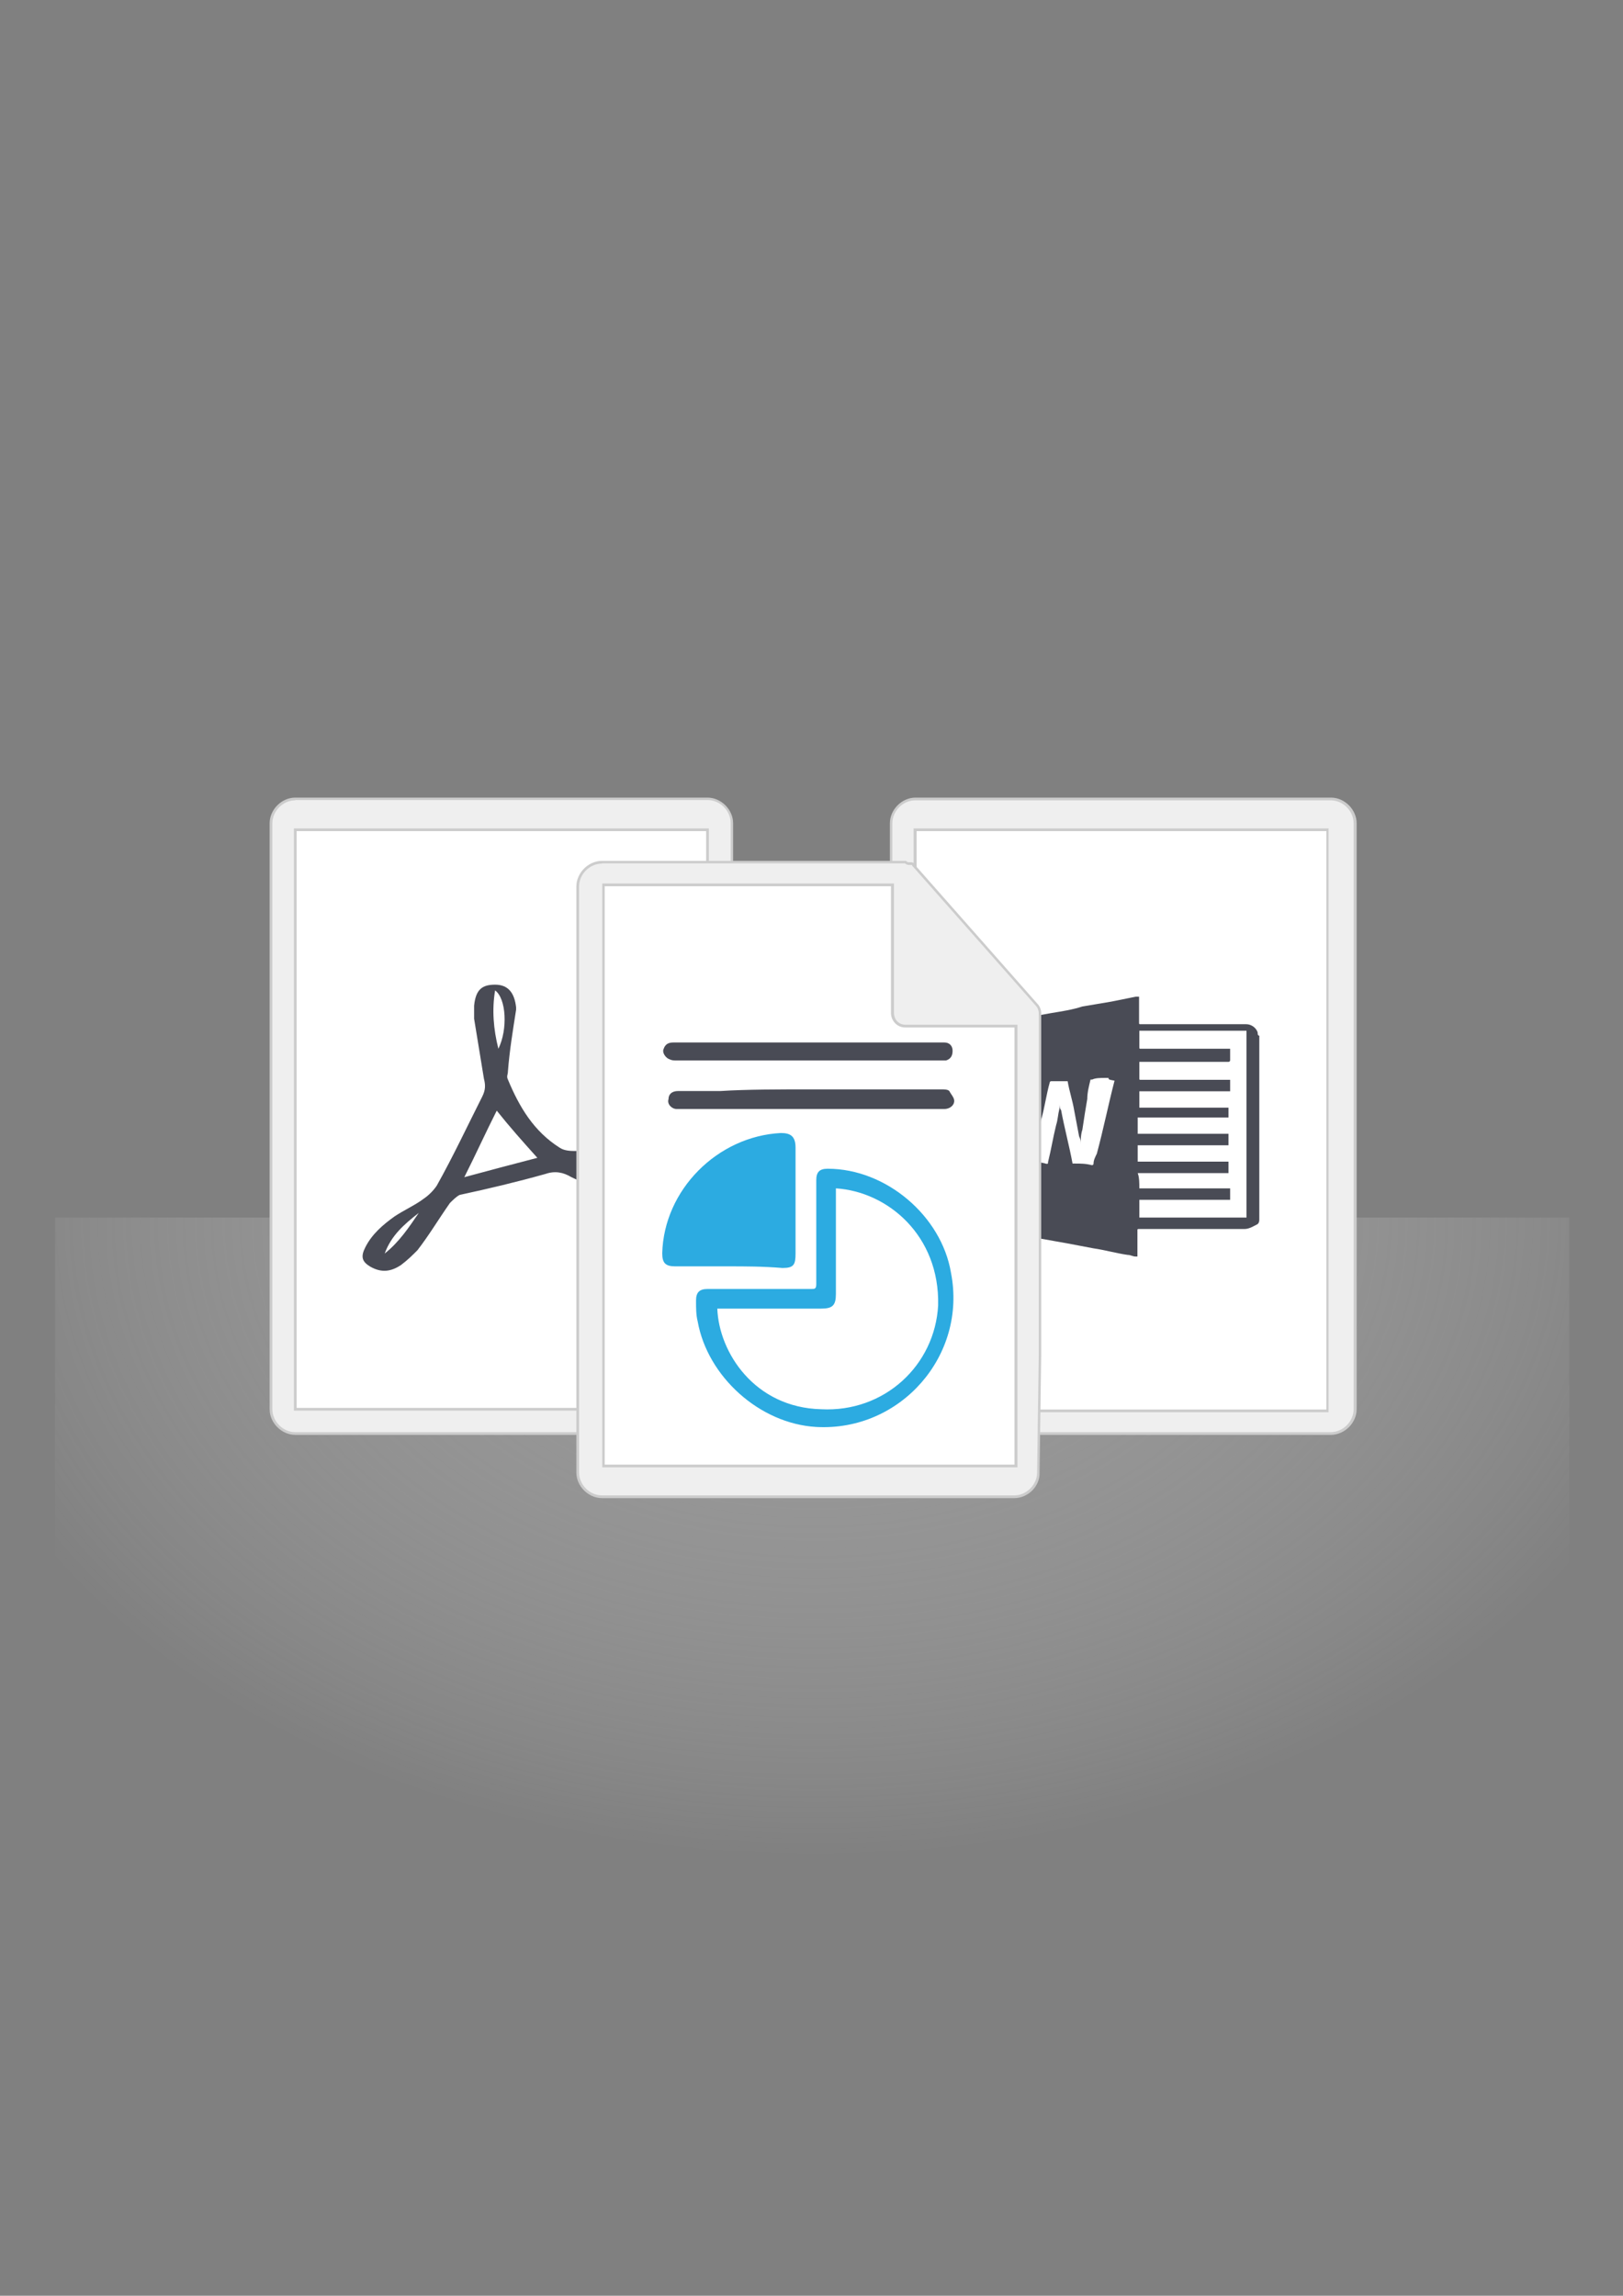 <?xml version="1.0" encoding="utf-8"?>
<!-- Generator: Adobe Illustrator 18.1.0, SVG Export Plug-In . SVG Version: 6.00 Build 0)  -->
<svg version="1.1" id="Capa_1" xmlns="http://www.w3.org/2000/svg" xmlns:xlink="http://www.w3.org/1999/xlink" x="0px" y="0px"
	 viewBox="0 0 595.3 841.9" enable-background="new 0 0 595.3 841.9" xml:space="preserve">
<rect x="0" y="0" width="595.3" height="841.9" fill="#808080" stroke="none"/>
<radialGradient id="SVGID_1_" cx="50.233" cy="800.887" r="71.801" gradientTransform="matrix(5.953 0 0 4.201 0 -2916.351)" gradientUnits="userSpaceOnUse">
	<stop  offset="0" style="stop-color:#B0B0B0"/>
	<stop  offset="0.17" style="stop-color:#BBBBBB;stop-opacity:0.781"/>
	<stop  offset="0.474" style="stop-color:#DADADA;stop-opacity:0.391"/>
	<stop  offset="0.777" style="stop-color:#FFFFFF;stop-opacity:0"/>
</radialGradient>
<rect x="20.2" y="446.5" opacity="0.5" fill="url(#SVGID_1_)" enable-background="new    " width="555.4" height="245.3"/>
<g>
	<path fill="#FFFFFF" d="M335.7,304.3h151.2v33.3v6.5v173.2H381v-47c0-2.4-1.8-4.8-4.8-4.8h-40.5V344.2v-6.5V304.3z"/>
	<g>
		<path fill="#EFEFEF" d="M326.8,344.7v125v0.6c0,1.2,0.6,2.4,1.2,3l45.2,51.2l0,0c0,0.6,0.6,0.6,1.2,0.6c0,0,0,0,0.6,0
			c0,0,0.6,0,1.2,0.6l0,0c0.6,0,0.6,0,1.2,0h110.7c4.8,0,8.9-4.2,8.9-8.9V338.2l0,0v-36.3c0-4.8-4.2-8.9-8.9-8.9H335.7
			c-4.8,0-8.9,4.2-8.9,8.9V344.7L326.8,344.7z M335.7,304.3h151.2v33.3v6.5v173.2H381v-47c0-2.4-1.8-4.8-4.8-4.8h-40.5V344.2v-6.5
			V304.3z"/>
		<path fill="#CCCCCC" d="M488.1,526.2H376l-0.1-0.1c-0.4-0.4-0.8-0.4-0.8-0.4h-0.6c-0.5,0-1.5,0-1.7-0.9l-45.1-51.1
			c-0.6-0.6-1.3-1.9-1.3-3.3V301.9c0-5,4.4-9.4,9.4-9.4h152.4c5,0,9.4,4.4,9.4,9.4v214.9C497.6,521.8,493.2,526.2,488.1,526.2z
			 M376.4,525.2h111.7c4.5,0,8.4-3.9,8.4-8.4V301.9c0-4.5-3.9-8.4-8.4-8.4H335.7c-4.5,0-8.4,3.9-8.4,8.4v168.5c0,1,0.5,2.1,1,2.6
			l45.4,51.4v0.2c0.1,0.1,0.5,0.1,0.7,0.1h0.6C375.1,524.6,375.7,524.6,376.4,525.2z M487.4,517.9h-107v-47.5c0-2.1-1.5-4.3-4.3-4.3
			h-41V303.8h152.2V517.9z M381.5,516.9h105V304.8H336.2v160.3h40c3.3,0,5.3,2.7,5.3,5.3V516.9z"/>
	</g>
	<path fill="#494B55" d="M361.3,449.5c0-24.4,0-49.4,0-73.8c1.2,0,2.4-0.6,3.6-0.6c3.6-0.6,7.1-1.2,10.7-1.8
		c3.6-0.6,6.5-1.2,10.1-1.8c3.6-0.6,7.7-1.2,11.3-2.4c3.6-0.6,7.1-1.2,10.7-1.8c3-0.6,6-1.2,8.9-1.8c0.6,0,0.6,0,1.2,0
		c0,0,0,0,0,0.6c0,3,0,6,0,8.9c0,0.6,0,0.6,0.6,0.6c12.5,0,25.6,0,38.1,0h0.6c1.8,0,3.6,1.2,4.2,3c0,0.6,0,1.2,0.6,1.2
		c0,22.6,0,45.2,0,67.3l0,0c0,0.6,0,1.2-0.6,1.8c-1.2,0.6-3,1.8-4.8,1.8c-13.1,0-25.6,0-38.7,0c-0.6,0-0.6,0-0.6,0.6c0,3,0,6,0,8.9
		c0,0,0,0,0,0.6c0,0,0,0-0.6,0c-1.2,0-1.8-0.6-3-0.6c-4.2-0.6-8.3-1.8-12.5-2.4c-3-0.6-6.5-1.2-9.5-1.8c-3.6-0.6-6.5-1.2-10.1-1.8
		c-3-0.6-6-1.2-8.9-1.8c-3-0.6-6-1.2-8.9-1.8C363.1,450.1,361.9,449.5,361.3,449.5z M417.9,435.8c11.3,0,22,0,33.3,0
		c0,1.2,0,3,0,4.2c-11.3,0-22,0-33.3,0c0,2.4,0,4.2,0,6.5c13.1,0,26.2,0,39.3,0c0-22.6,0-45.8,0-68.5c-13.1,0-26.2,0-39.3,0
		c0,0,0,0,0,0.6c0,1.8,0,3.6,0,5.4c0,0.6,0,0.6,0.6,0.6c10.7,0,21.4,0,32.1,0c0,0,0,0,0.6,0c0,1.2,0,2.4,0,4.2c0,0,0,0.6-0.6,0.6
		l0,0c-10.7,0-21.4,0-32.1,0h-0.6c0,0,0,0,0,0.6c0,1.8,0,3.6,0,5.4c0,0.6,0,0.6,0.6,0.6c10.7,0,21.4,0,32.1,0c0,0,0,0,0.6,0
		c0,1.2,0,3,0,4.2c-11.3,0-22,0-33.3,0c0,1.8,0,4.2,0,6h0.6c10.7,0,21.4,0,32.1,0l0,0l0,0c0,1.2,0,2.4,0,3.6l0,0
		c-11.3,0-22,0-33.3,0c0,0,0,0,0,0.6c0,1.2,0,2.4,0,3c0,0.6,0,1.2,0,2.4l0,0c0,0,0,0,0.6,0c10.7,0,21.4,0,32.1,0c0,0,0,0,0.6,0
		c0,1.2,0,3,0,4.2c-11.3,0-22,0-33.3,0c0,1.8,0,4.2,0,6c11.3,0,22,0,33.3,0c0,1.2,0,3,0,4.2c-11.3,0-22,0-33.3,0
		C417.9,431.7,417.9,434,417.9,435.8z M406.6,395.3c-0.6,0-1.2,0-1.2,0c-1.8,0-3.6,0-4.8,0.6c0,0,0,0-0.6,0
		c-0.6,2.4-1.2,4.8-1.2,7.1c-0.6,3.6-1.2,7.1-1.8,11.3c-0.6,1.8-0.6,3.6-0.6,5.4l0,0c0-1.2,0-1.8-0.6-3c-0.6-3-1.2-6.5-1.8-9.5
		c-0.6-3.6-1.8-7.1-2.4-10.7c0,0,0,0-0.6,0s-1.2,0-1.2,0c-1.2,0-3,0-4.2,0c0,0-0.6,0-0.6,0.6c-1.2,4.2-1.8,8.9-3,13.1
		c-0.6,2.4-1.2,4.2-1.2,6.5c0,1.2,0,1.8-0.6,3v-0.6c0-1.8-0.6-3-0.6-4.8c-0.6-3.6-1.2-7.7-1.8-11.3c0-1.8-0.6-3-0.6-4.8l0,0h-0.6
		c-1.2,0-2.4,0-3.6,0c-0.6,0-0.6,0-1.2,0l0,0c0.6,1.8,0.6,3.6,1.2,6c0.6,3.6,1.2,7.1,2.4,10.7c0.6,3.6,1.8,7.1,2.4,11.3
		c0,0,0,0,0.6,0c1.8,0,3.6,0,5.4,0.6c0.6,0,0.6,0,0.6-0.6c1.2-4.8,1.8-8.9,3-13.7c0.6-1.8,0.6-3.6,1.2-6c0-0.6,0-1.2,0-1.8
		c0,0.6,0,1.8,0.6,2.4c1.2,6.5,3,13.1,4.2,19.6c0,0,0,0,0.6,0c2.4,0,4.2,0,6.5,0.6c0,0,0.6,0,0.6-0.6c0-1.2,0.6-2.4,1.2-3.6
		c2.4-8.9,4.2-17.9,6.5-26.8C406.6,395.9,406.6,395.9,406.6,395.3z"/>
	<polygon fill="#FFFFFF" points="259.5,337.6 259.5,344.2 259.5,465.6 259.5,517.4 108.3,517.4 108.3,344.2 108.3,337.6 
		108.3,304.3 259.5,304.3 	"/>
	<g>
		<path fill="#EFEFEF" d="M268.5,344.7v-42.9c0-4.8-4.2-8.9-8.9-8.9H108.3c-4.8,0-8.9,4.2-8.9,8.9v35.7l0,0v179.2
			c0,4.8,4.2,8.9,8.9,8.9h110.7c0.6,0,0.6,0,1.2,0l0,0c0.6,0,0.6,0,1.2-0.6c0,0,0,0,0.6,0c0.6,0,0.6-0.6,1.2-0.6l0,0l45.2-51.2
			c0.6-0.6,1.2-1.8,1.2-3v-0.6v-125L268.5,344.7L268.5,344.7z M259.5,337.6v6.5v121.4l-45.2,51.2h-106V343.6v-6v-33.3h151.2V337.6z"
			/>
		<path fill="#CCCCCC" d="M220.3,526.2H108.3c-5,0-9.4-4.4-9.4-9.4V301.9c0-5,4.4-9.4,9.4-9.4h151.2c5,0,9.4,4.4,9.4,9.4v42.4h1.2
			v126.1c0,1.4-0.7,2.7-1.3,3.3L223.5,525h-0.2c-0.1,0-0.1,0-0.2,0.2c-0.2,0.2-0.4,0.4-0.9,0.4h-0.4
			C221.1,526.1,221,526.2,220.3,526.2z M108.3,293.5c-4.5,0-8.4,3.9-8.4,8.4v214.9c0,4.5,3.9,8.4,8.4,8.4h111.9c0.4,0,0.4,0,0.8-0.4
			l0.1-0.1h0.8c0.1,0,0.1,0,0.2-0.2c0.1-0.1,0.4-0.4,0.7-0.4l45.1-51c0.5-0.5,1.1-1.6,1.1-2.6V345.2H268v-43.4
			c0-4.5-3.9-8.4-8.4-8.4H108.3z M214.5,517.3H107.8V303.8H260v162l-0.1,0.1L214.5,517.3z M108.8,516.3h105.2l45-50.9V304.8H108.8
			V516.3z"/>
	</g>
	<path fill="#494B55" d="M189.3,370.3c-1.2,7.7-2.4,14.9-3,22.6c0,1.2-0.6,1.8,0,3c4.2,10.1,9.5,19,19,25c1.8,1.2,4.2,1.2,6,1.2
		c7.1,0,13.7,0,20.8,0c1.2,0,1.8,0.6,3,0.6c5.4,1.8,6.5,4.2,6,9.5c-0.6,4.2-3.6,6-8.3,6c-8.3-0.6-16.1-3-23.2-6.5
		c-3-1.8-6-2.4-9.5-1.2c-10.7,3-20.8,5.4-31.5,7.7c-1.2,0.6-2.4,1.8-3.6,3c-4.2,6-7.7,11.9-11.9,17.3c-1.8,1.8-3.6,3.6-6,5.4
		c-3.6,2.4-7.1,3-11.3,0.6c-3-1.8-3.6-3.6-1.8-7.1c2.4-4.8,6.5-8.3,10.7-11.3c3.6-2.4,7.7-4.2,10.7-6.5c1.8-1.2,3.6-3,4.8-4.8
		c6-10.7,11.3-22,16.7-32.7c1.2-2.4,1.2-4.2,0.6-6.5c-1.2-7.1-2.4-14.9-3.6-22c0-1.8,0-3,0-4.8c0.6-6,3-7.7,7.7-7.7
		c4.8,0,7.1,3,7.7,8.3C189.3,368.6,189.3,369.2,189.3,370.3L189.3,370.3z M182.2,407.3c-4.2,8.3-7.7,16.1-11.9,24.4
		c8.9-2.4,17.9-4.8,26.8-7.1C191.7,418.6,186.9,413.2,182.2,407.3z M181.6,363.2c-1.2,7.1-0.6,14.3,1.2,21.4
		C186.3,377.5,185.7,366.2,181.6,363.2z M237.5,431.7c-1.8-3.6-10.1-5.4-18.5-3.6C225.6,430.5,231,434,237.5,431.7z M153.6,444.8
		c-5.4,4.2-10.1,8.3-12.5,14.9C146.4,455.5,150,450.1,153.6,444.8z"/>
	<path fill="#FFFFFF" d="M372.6,537.6H221.4v-33.3v-6.5V324.5h106v47c0,2.4,1.8,4.8,4.8,4.8h40.5v121.4v6.5V537.6z"/>
	<g>
		<path fill="#EFEFEF" d="M381.6,497.1v-125v-0.6c0-1.2-0.6-2.4-1.2-3l-45.2-51.2l0,0c0-0.6-0.6-0.6-1.2-0.6c0,0,0,0-0.6,0
			c0,0-0.6,0-1.2-0.6l0,0c-0.6,0-0.6,0-1.2,0H220.8c-4.8,0-8.9,4.2-8.9,8.9v179.2l0,0V540c0,4.8,4.2,8.9,8.9,8.9h151.2
			c4.8,0,8.9-4.2,8.9-8.9L381.6,497.1L381.6,497.1z M372.6,537.6H221.4v-33.3v-6.5V324.5h106v47c0,2.4,1.8,4.8,4.8,4.8h40.5v121.4
			v6.5V537.6z"/>
		<path fill="#CCCCCC" d="M372,549.4H220.8c-5,0-9.4-4.4-9.4-9.4V325.1c0-5,4.4-9.4,9.4-9.4h111.5l0.1,0.1c0.4,0.4,0.8,0.4,0.8,0.4
			h0.6c0.5,0,1.5,0,1.7,0.9l45.1,51.1c0.6,0.6,1.3,1.9,1.3,3.3v125.6l-0.6,42.9C381.5,545,377.1,549.4,372,549.4z M220.8,316.7
			c-4.5,0-8.4,3.9-8.4,8.4V540c0,4.5,3.9,8.4,8.4,8.4H372c4.5,0,8.4-3.9,8.4-8.4l0.6-42.9V371.5c0-1-0.5-2.1-1-2.6l-45.4-51.4v-0.2
			c-0.1-0.1-0.5-0.1-0.7-0.1h-0.6c-0.1,0-0.7,0-1.4-0.6H220.8z M373.1,538.1H220.9V324h107v47.5c0,2.1,1.5,4.3,4.3,4.3h41V538.1z
			 M221.9,537.1h150.2V376.8h-40c-3.3,0-5.3-2.7-5.3-5.3V325h-105V537.1z"/>
	</g>
	<path fill="#2CABE1" d="M278.6,472.7c6.5,0,12.5,0,19,0c1.2,0,1.8,0,1.8-1.8c0-12.5,0-25,0-38.1c0-3,1.2-4.2,4.2-4.2
		c21.4,0,41.7,17.3,45.2,38.1c6,30.4-18.5,58.3-49.4,56.6c-20.8-1.2-39.9-18.5-43.5-38.7c-0.6-2.4-0.6-4.8-0.6-7.7s1.2-4.2,4.2-4.2
		C266.1,472.7,272,472.7,278.6,472.7z M306.6,435.8c0,1.2,0,1.8,0,3c0,11.9,0,23.8,0,35.7c0,4.2-1.2,5.4-5.4,5.4
		c-11.9,0-23.8,0-35.7,0c-0.6,0-1.8,0-2.4,0c0.6,16.1,13.7,36.3,38.1,36.9c23.2,1.2,41.7-16.1,42.9-38.1
		C344.7,453.1,325.6,437,306.6,435.8z"/>
	<path fill="#2CABE1" d="M267.3,464.4c-6.5,0-13.1,0-19.6,0c-3.6,0-4.8-1.2-4.8-4.8c0.6-23.2,20.2-42.9,43.5-44.1
		c3.6,0,5.4,1.2,5.4,5.4c0,13.1,0,25.6,0,38.7c0,4.2-0.6,5.4-4.8,5.4C279.8,464.4,273.2,464.4,267.3,464.4z"/>
	<path fill="#494B55" d="M297,399.5c16.1,0,32.1,0,48.2,0c1.2,0,2.4,0,3,0.6c0.6,1.2,1.8,2.4,1.8,3.6c0,1.8-1.8,3-3.6,3
		c-7.7,0-14.9,0-22.6,0c-25,0-50,0-74.4,0c-0.6,0-1.2,0-1.2,0c-1.8,0-3.6-1.8-3-3.6c0-1.8,1.2-3,3.6-3c5.4,0,10.1,0,15.5,0
		C273.8,399.5,285.7,399.5,297,399.5L297,399.5z"/>
	<path fill="#494B55" d="M296.4,382.3c16.1,0,32.1,0,48.2,0c0.6,0,1.2,0,1.8,0c1.8,0,3,1.2,3,3c0,1.8-0.6,3-2.4,3.6
		c-0.6,0-1.8,0-2.4,0c-32.1,0-64.3,0-96.4,0c-1.2,0-1.8,0-3-0.6s-2.4-2.4-1.8-3.6c0.6-1.8,1.8-2.4,3.6-2.4c5.4,0,10.7,0,16.1,0
		C274.4,382.3,285.7,382.3,296.4,382.3L296.4,382.3z"/>
</g>
</svg>
